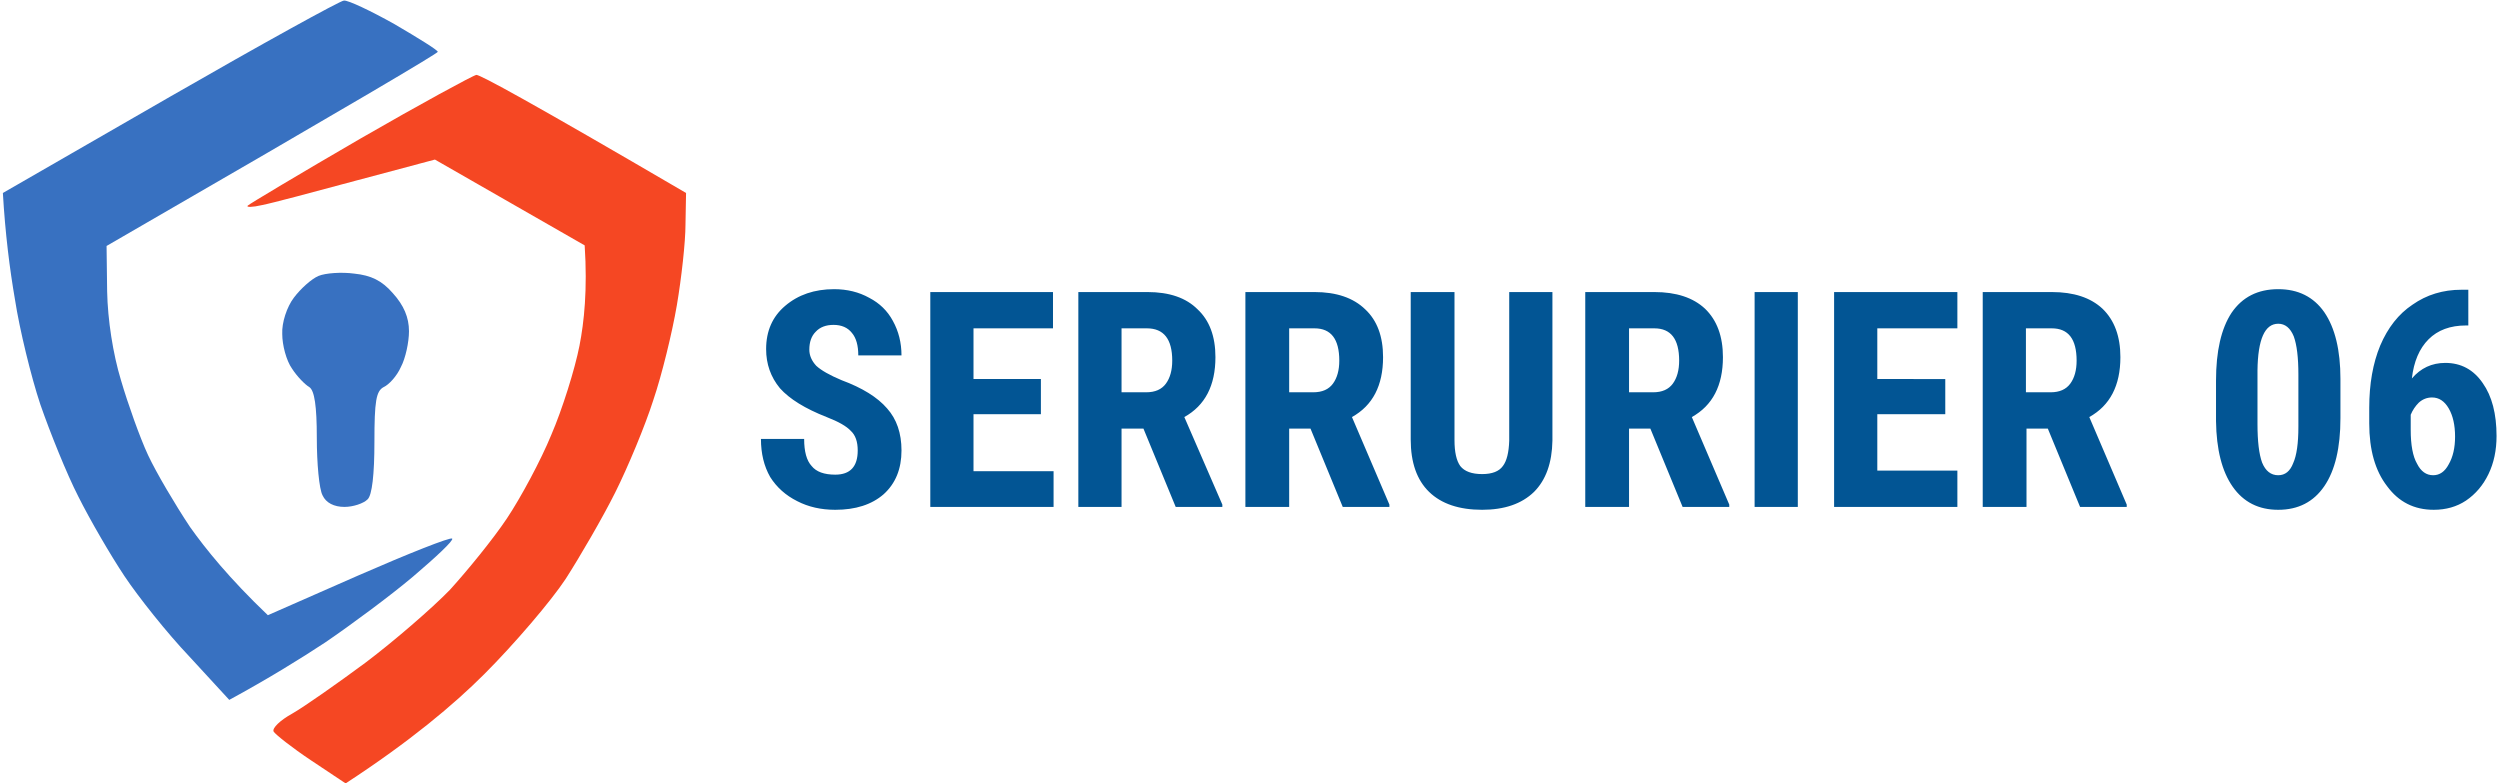 <svg version="1.2" xmlns="http://www.w3.org/2000/svg" viewBox="0 0 434 136" width="434" height="136"><style>.a{fill:#f54723}.b{fill:#3871c1}.c{fill:#025594}</style><path class="a" d="m62.5 24.1c-10.5 6.1-19.2 11.3-19.5 11.6-0.3 0.3 0.8 0.3 2.5-0.1 1.6-0.3 9.1-2.3 16.5-4.3l13.5-3.6 26 14.9c0.5 7.7-0.1 13.3-0.9 17.4-0.8 4.1-3 11.1-4.9 15.5-1.8 4.4-5.3 10.9-7.7 14.5-2.4 3.6-6.9 9.1-9.9 12.4-3.1 3.2-9.7 8.9-14.6 12.6-5 3.7-10.7 7.7-12.8 8.9-2 1.1-3.5 2.5-3.2 3.1 0.3 0.5 3.2 2.8 6.5 5l6 4c11.2-7.3 18.8-13.7 24.1-19 5.2-5.2 11.6-12.7 14.1-16.5 2.5-3.9 6.4-10.6 8.6-15 2.2-4.4 5.2-11.6 6.6-16 1.5-4.4 3.3-11.8 4.1-16.5 0.8-4.7 1.5-11 1.5-14l0.1-5.5c-27.2-15.9-35.7-20.5-36.4-20.5-0.6 0.1-9.8 5.1-20.2 11.1z"/><path fill-rule="evenodd" class="b" d="m59.7 0.1c0.7-0.1 4.7 1.8 8.8 4.1 4.1 2.4 7.5 4.5 7.5 4.8-0.1 0.3-13 8-57.5 33.7l0.1 7.9c0.1 4.9 1 10.8 2.4 15.4 1.2 4.1 3.3 10 4.7 13 1.4 3 4.7 8.6 7.3 12.5 2.7 3.8 6.8 8.9 13.5 15.3l15.7-6.9c8.7-3.8 16-6.7 16.3-6.4 0.3 0.3-2.8 3.2-6.8 6.6-3.9 3.3-10.8 8.4-15.2 11.4-4.4 2.9-9.9 6.3-16.7 10l-6.9-7.5c-3.9-4.1-8.9-10.4-11.3-14-2.4-3.6-6-9.8-8-13.8-2-3.9-4.9-11.1-6.6-16-1.6-4.8-3.6-13-4.4-18.2-0.9-5.2-1.7-11.5-2.1-18.5l29-16.7c16-9.2 29.6-16.7 30.2-16.7zm1.8 47.4c2.9 0.3 4.8 1.2 6.7 3.4 1.9 2.1 2.8 4.2 2.8 6.6 0 1.9-0.6 4.7-1.4 6.2-0.7 1.6-2.1 3.1-3 3.5-1.3 0.7-1.6 2.4-1.6 9.5 0 5.6-0.4 9.3-1.2 10-0.7 0.7-2.5 1.3-4 1.3-1.8 0-3.2-0.7-3.8-2-0.6-1.1-1-5.6-1-10 0-5.5-0.4-8.2-1.3-8.8-0.7-0.4-2.1-1.8-3-3.2-1-1.4-1.7-4.1-1.7-6-0.1-2 0.8-4.7 2-6.3 1.2-1.6 3.1-3.3 4.3-3.8 1.2-0.5 4-0.7 6.2-0.4z"/><path class="c" d="m148.9 78.2q0-2.3-1.2-3.4-1.1-1.2-4.2-2.4-5.6-2.2-8.1-5-2.4-2.9-2.4-6.8 0-4.7 3.3-7.5 3.4-2.9 8.5-2.9 3.4 0 6.1 1.5 2.7 1.4 4.1 4 1.5 2.7 1.5 6h-7.5q0-2.6-1.1-3.9-1.1-1.4-3.2-1.4-2 0-3.1 1.2-1.1 1.1-1.1 3.1 0 1.5 1.2 2.8 1.3 1.2 4.4 2.5 5.4 2 7.9 4.9 2.5 2.8 2.5 7.3 0 4.8-3.1 7.6-3.1 2.7-8.4 2.7-3.7 0-6.6-1.5-3-1.5-4.7-4.2-1.6-2.8-1.6-6.6h7.5q0 3.3 1.3 4.7 1.2 1.5 4.1 1.5 3.9 0 3.9-4.2zm31.8-12.4v6.1h-11.7v9.9h13.9v6.2h-21.4v-37.3h21.3v6.3h-13.8v8.8zm23.4 22.2l-5.6-13.6h-3.8v13.6h-7.5v-37.3h12q5.7 0 8.7 3 3.1 2.9 3.1 8.3 0 7.4-5.4 10.4l6.6 15.2v0.4zm-9.4-31v11.1h4.3q2.3 0 3.4-1.5 1.1-1.5 1.1-4 0-5.6-4.4-5.6zm38.4 31l-5.6-13.6h-3.7v13.6h-7.6v-37.3h12q5.7 0 8.8 3 3.1 2.9 3.1 8.3 0 7.4-5.4 10.4l6.5 15.2v0.4zm-9.3-31v11.1h4.2q2.3 0 3.4-1.5 1.1-1.5 1.1-4 0-5.6-4.3-5.6zm38.2-6.3h7.5v25.8q-0.1 5.8-3.2 8.9-3.2 3.1-9 3.1-6 0-9.2-3.1-3.2-3.1-3.2-9.1v-25.6h7.6v25.7q0 3.1 1 4.5 1.1 1.4 3.8 1.4 2.6 0 3.6-1.4 1-1.3 1.1-4.4zm30.1 37.3l-5.6-13.6h-3.7v13.6h-7.6v-37.3h12q5.7 0 8.8 2.9 3.1 3 3.1 8.4 0 7.4-5.4 10.4l6.5 15.2v0.4zm-9.3-31v11.1h4.2q2.3 0 3.4-1.5 1.1-1.5 1.1-4 0-5.6-4.3-5.6zm29.3-6.3v37.3h-7.5v-37.3zm25.6 15.1v6.1h-11.8v9.8h13.9v6.3h-21.4v-37.3h21.4v6.3h-13.9v8.8zm23.4 22.2l-5.6-13.6h-3.7v13.6h-7.6v-37.3h12q5.7 0 8.8 2.9 3.1 3 3.1 8.4 0 7.4-5.4 10.4l6.5 15.2v0.4zm-9.4-31v11.1h4.3q2.3 0 3.4-1.5 1.1-1.5 1.1-4 0-5.6-4.3-5.6zm54.6 8.8v6.8q0 7.7-2.8 11.8-2.8 4.1-8 4.1-5.1 0-7.9-4-2.8-4-2.9-11.4v-7q0-7.7 2.7-11.8 2.8-4.1 8.1-4.1 5.2 0 8 4 2.8 4.1 2.8 11.6zm-7.3 8.3v-9.1q0-4.4-0.8-6.6-0.9-2.2-2.7-2.2-3.5 0-3.6 8.1v9.3q0 4.5 0.8 6.7 0.9 2.2 2.8 2.2 1.8 0 2.6-2.1 0.9-2 0.9-6.3zm28.3-23.8h1.2v6.2h-0.4q-4.1 0-6.5 2.4-2.4 2.4-2.9 6.8 2.3-2.7 5.8-2.7 4.1 0 6.5 3.5 2.4 3.4 2.4 9.2 0 3.7-1.4 6.6-1.4 2.9-3.9 4.6-2.4 1.6-5.6 1.6-5.1 0-8.1-4.1-3.1-4-3.1-10.9v-2.7q0-6.2 1.9-10.8 2-4.7 5.6-7.1 3.7-2.6 8.5-2.6zm-5.1 18.7q-1.3 0-2.3 0.9-0.9 0.9-1.4 2.1v2.6q0 4 1.1 5.9 1 2 2.8 2 1.7 0 2.7-1.9 1.1-1.9 1.1-4.8 0-3-1.1-4.9-1.1-1.9-2.9-1.9z"/></svg>